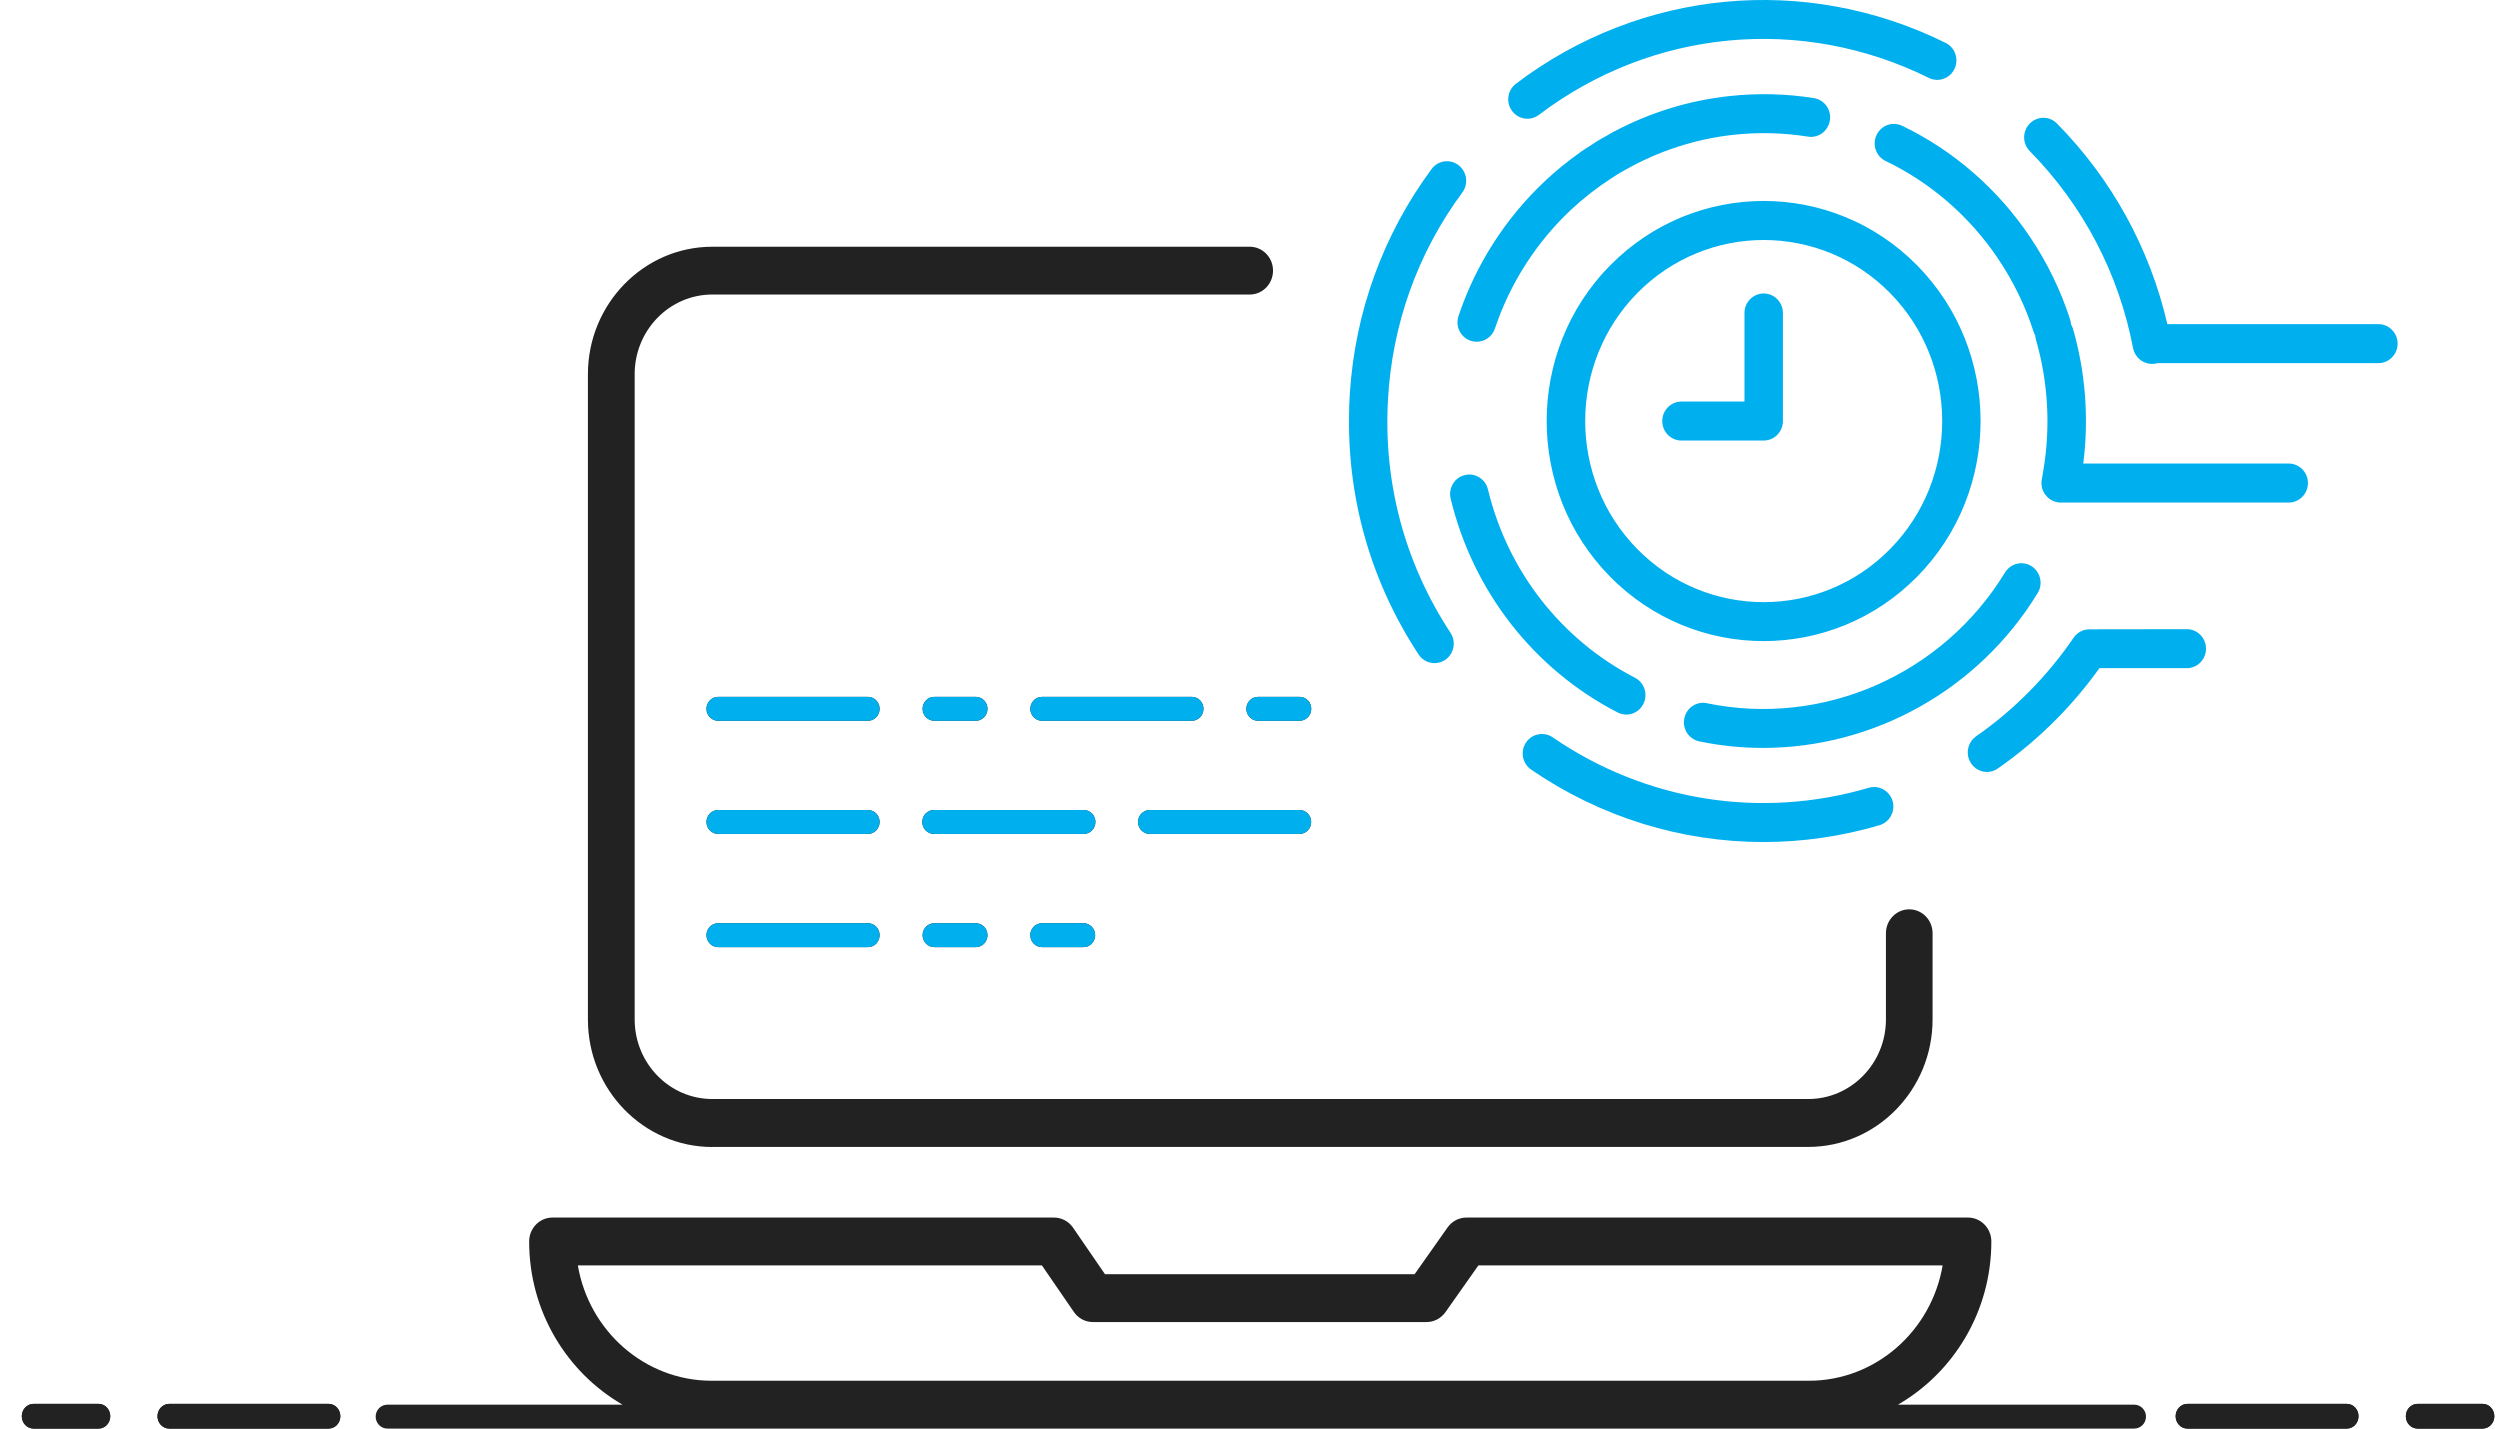 <?xml version="1.0" encoding="UTF-8"?> <svg xmlns="http://www.w3.org/2000/svg" width="91" height="52" viewBox="0 0 91 52" fill="none"><path d="M58.612 9.659C61.692 6.534 66.703 6.534 69.783 9.659C72.863 12.784 72.863 17.867 69.783 20.992C68.244 22.553 66.219 23.336 64.196 23.336C62.173 23.336 60.151 22.555 58.609 20.992C55.529 17.867 55.529 12.784 58.609 9.659H58.612ZM68.795 19.99C71.33 17.418 71.33 13.235 68.795 10.663C67.528 9.378 65.863 8.736 64.199 8.736C62.534 8.736 60.87 9.381 59.602 10.663C57.068 13.235 57.068 17.418 59.602 19.99C62.137 22.561 66.261 22.561 68.795 19.99ZM61.205 14.617H63.499V11.393C63.499 11.001 63.813 10.683 64.199 10.683C64.585 10.683 64.898 11.001 64.898 11.393V15.327C64.898 15.718 64.585 16.036 64.199 16.036H61.205C60.819 16.036 60.506 15.718 60.506 15.327C60.506 14.935 60.819 14.617 61.205 14.617ZM59.197 26.01C59.09 26.01 58.981 25.984 58.881 25.933C55.831 24.361 53.618 21.522 52.804 18.151C52.712 17.77 52.941 17.387 53.316 17.294C53.691 17.2 54.069 17.433 54.161 17.813C54.877 20.785 56.827 23.282 59.513 24.67C59.857 24.849 59.994 25.274 59.818 25.624C59.695 25.871 59.449 26.012 59.194 26.012L59.197 26.01ZM56.231 6.593C56.634 6.216 57.062 5.87 57.51 5.552C57.518 5.543 57.526 5.535 57.538 5.529C57.655 5.447 57.776 5.373 57.896 5.296C57.968 5.251 58.038 5.2 58.111 5.154C58.229 5.081 58.352 5.015 58.472 4.947C58.564 4.896 58.654 4.839 58.746 4.788C58.752 4.788 58.758 4.785 58.763 4.783C60.058 4.096 61.482 3.656 62.948 3.497C63.978 3.386 65.013 3.409 66.026 3.571C66.406 3.63 66.669 3.994 66.608 4.382C66.549 4.768 66.191 5.035 65.807 4.973C64.915 4.831 64.003 4.808 63.096 4.907C61.715 5.058 60.377 5.495 59.172 6.176C59.06 6.241 58.945 6.301 58.836 6.372C58.777 6.406 58.724 6.446 58.665 6.483C58.142 6.82 57.644 7.206 57.182 7.638C55.921 8.824 54.964 10.317 54.416 11.958C54.318 12.253 54.044 12.44 53.752 12.44C53.677 12.44 53.602 12.429 53.529 12.403C53.162 12.278 52.966 11.875 53.09 11.504C53.713 9.639 54.799 7.942 56.231 6.596V6.593ZM62.134 25.598C66.356 26.472 70.717 24.559 72.983 20.838C73.188 20.506 73.618 20.401 73.946 20.608C74.273 20.816 74.376 21.253 74.172 21.585C72.013 25.127 68.183 27.224 64.174 27.224C63.404 27.224 62.627 27.148 61.854 26.986C61.477 26.907 61.23 26.532 61.309 26.149C61.387 25.765 61.754 25.516 62.134 25.595V25.598ZM74.474 18.04C74.34 17.881 74.284 17.668 74.32 17.464L74.382 17.095C74.645 15.522 74.55 13.888 74.108 12.361C74.094 12.31 74.085 12.261 74.083 12.21C74.06 12.168 74.038 12.125 74.024 12.08C73.722 11.134 73.283 10.238 72.726 9.409C71.694 7.879 70.281 6.65 68.639 5.861C68.289 5.694 68.141 5.271 68.306 4.916C68.471 4.561 68.888 4.411 69.237 4.578C71.103 5.475 72.709 6.869 73.881 8.609C74.514 9.548 75.011 10.567 75.356 11.64C75.372 11.697 75.381 11.75 75.386 11.807C75.414 11.855 75.437 11.906 75.454 11.96C75.912 13.544 76.041 15.233 75.831 16.873H83.309C83.695 16.873 84.009 17.191 84.009 17.583C84.009 17.975 83.695 18.293 83.309 18.293H75.011C74.805 18.293 74.612 18.202 74.477 18.04H74.474ZM70.205 2.833C65.575 0.542 60.139 1.056 56.016 4.181C55.89 4.277 55.744 4.323 55.599 4.323C55.386 4.323 55.176 4.223 55.039 4.039C54.807 3.724 54.872 3.281 55.182 3.046C59.725 -0.394 65.718 -0.965 70.821 1.561C71.168 1.734 71.313 2.157 71.142 2.509C70.975 2.861 70.555 3.006 70.208 2.836L70.205 2.833ZM78.332 13.246C78.332 13.246 78.324 13.246 78.321 13.246C77.991 13.241 77.708 13.002 77.644 12.673C77.124 9.951 75.823 7.47 73.884 5.501C73.61 5.223 73.61 4.774 73.884 4.496C74.158 4.218 74.6 4.218 74.874 4.496C76.869 6.52 78.251 9.034 78.892 11.799H86.574C86.96 11.799 87.273 12.117 87.273 12.508C87.273 12.9 86.96 13.218 86.574 13.218H78.534C78.469 13.238 78.402 13.246 78.335 13.246H78.332ZM49.108 14.867C49.108 14.867 49.108 14.861 49.108 14.858C49.111 14.736 49.12 14.614 49.125 14.489C49.128 14.435 49.128 14.379 49.134 14.325C49.134 14.325 49.134 14.325 49.134 14.322C49.324 11.356 50.345 8.54 52.11 6.153C52.343 5.838 52.782 5.776 53.09 6.012C53.397 6.247 53.462 6.693 53.229 7.005C51.598 9.213 50.667 11.824 50.521 14.575C50.356 17.589 51.14 20.512 52.799 23.035C53.014 23.362 52.924 23.802 52.605 24.02C52.485 24.099 52.351 24.139 52.219 24.139C51.993 24.139 51.772 24.029 51.638 23.824C49.878 21.148 49.011 18.063 49.111 14.87L49.108 14.867ZM56.517 26.838C59.902 29.163 64.095 29.833 68.023 28.675C68.395 28.567 68.781 28.783 68.89 29.157C68.999 29.535 68.784 29.926 68.415 30.037C67.022 30.449 65.6 30.65 64.188 30.65C61.205 30.65 58.265 29.75 55.733 28.013C55.414 27.795 55.33 27.352 55.546 27.029C55.761 26.705 56.198 26.62 56.517 26.838ZM71.929 26.802C72.625 26.319 73.283 25.763 73.884 25.152C74.474 24.554 75.009 23.901 75.479 23.214C75.607 23.024 75.82 22.91 76.047 22.907L79.6 22.902C79.986 22.902 80.299 23.22 80.299 23.611C80.299 24.003 79.986 24.321 79.6 24.321H76.419C75.954 24.971 75.437 25.587 74.874 26.157C74.211 26.83 73.487 27.44 72.72 27.974C72.6 28.059 72.463 28.099 72.326 28.099C72.102 28.099 71.884 27.991 71.749 27.789C71.531 27.466 71.612 27.026 71.931 26.802H71.929Z" fill="#00AFEE"></path><path d="M11.964 51.101H6.157C5.924 51.101 5.732 51.304 5.732 51.551C5.732 51.798 5.924 52 6.157 52H11.964C12.198 52 12.389 51.798 12.389 51.551C12.389 51.304 12.198 51.101 11.964 51.101Z" fill="#222222"></path><path d="M85.425 51.101H79.618C79.385 51.101 79.193 51.304 79.193 51.551C79.193 51.798 79.385 52 79.618 52H85.425C85.659 52 85.85 51.798 85.85 51.551C85.85 51.304 85.659 51.101 85.425 51.101Z" fill="#222222"></path><path d="M90.369 51.101H87.997C87.763 51.101 87.572 51.304 87.572 51.551C87.572 51.798 87.763 52 87.997 52H90.369C90.602 52 90.794 51.798 90.794 51.551C90.794 51.304 90.602 51.101 90.369 51.101Z" fill="#222222"></path><path d="M3.59 51.101H1.218C0.984 51.101 0.793 51.304 0.793 51.551C0.793 51.797 0.984 52 1.218 52H3.59C3.823 52 4.014 51.797 4.014 51.551C4.014 51.304 3.823 51.101 3.59 51.101Z" fill="#222222"></path><path d="M11.964 51.101H6.157C5.924 51.101 5.732 51.304 5.732 51.551C5.732 51.798 5.924 52 6.157 52H11.964C12.198 52 12.389 51.798 12.389 51.551C12.389 51.304 12.198 51.101 11.964 51.101Z" fill="#222222"></path><path d="M85.425 51.101H79.618C79.385 51.101 79.193 51.304 79.193 51.551C79.193 51.798 79.385 52 79.618 52H85.425C85.659 52 85.85 51.798 85.85 51.551C85.85 51.304 85.659 51.101 85.425 51.101Z" fill="#222222"></path><path d="M90.369 51.101H87.997C87.763 51.101 87.572 51.304 87.572 51.551C87.572 51.798 87.763 52 87.997 52H90.369C90.602 52 90.794 51.798 90.794 51.551C90.794 51.304 90.602 51.101 90.369 51.101Z" fill="#222222"></path><path d="M3.59 51.101H1.218C0.984 51.101 0.793 51.304 0.793 51.551C0.793 51.797 0.984 52 1.218 52H3.59C3.823 52 4.014 51.797 4.014 51.551C4.014 51.304 3.823 51.101 3.59 51.101Z" fill="#222222"></path><path d="M31.594 25.366H26.139C25.906 25.366 25.715 25.562 25.715 25.801C25.715 26.04 25.906 26.236 26.139 26.236H31.594C31.827 26.236 32.018 26.04 32.018 25.801C32.018 25.562 31.827 25.366 31.594 25.366Z" fill="#222222"></path><path d="M43.807 25.801C43.807 25.562 43.616 25.366 43.383 25.366H37.928C37.695 25.366 37.504 25.562 37.504 25.801C37.504 26.04 37.695 26.236 37.928 26.236H43.383C43.616 26.236 43.807 26.04 43.807 25.801Z" fill="#222222"></path><path d="M34.007 26.236H35.52C35.753 26.236 35.945 26.04 35.945 25.801C35.945 25.562 35.753 25.366 35.52 25.366H34.007C33.773 25.366 33.582 25.562 33.582 25.801C33.582 26.04 33.773 26.236 34.007 26.236Z" fill="#222222"></path><path d="M47.305 25.366H45.792C45.558 25.366 45.367 25.562 45.367 25.801C45.367 26.04 45.558 26.236 45.792 26.236H47.305C47.538 26.236 47.73 26.04 47.73 25.801C47.73 25.562 47.538 25.366 47.305 25.366Z" fill="#222222"></path><path d="M31.594 29.485H26.139C25.906 29.485 25.715 29.681 25.715 29.92C25.715 30.159 25.906 30.355 26.139 30.355H31.594C31.827 30.355 32.018 30.159 32.018 29.92C32.018 29.681 31.827 29.485 31.594 29.485Z" fill="#222222"></path><path d="M39.449 29.485H33.995C33.761 29.485 33.57 29.681 33.57 29.92C33.57 30.159 33.761 30.355 33.995 30.355H39.449C39.682 30.355 39.874 30.159 39.874 29.92C39.874 29.681 39.682 29.485 39.449 29.485Z" fill="#222222"></path><path d="M41.848 30.355H47.303C47.536 30.355 47.727 30.159 47.727 29.92C47.727 29.681 47.536 29.485 47.303 29.485H41.848C41.615 29.485 41.424 29.681 41.424 29.92C41.424 30.159 41.615 30.355 41.848 30.355Z" fill="#222222"></path><path d="M31.594 33.605H26.139C25.906 33.605 25.715 33.801 25.715 34.04C25.715 34.279 25.906 34.475 26.139 34.475H31.594C31.827 34.475 32.018 34.279 32.018 34.04C32.018 33.801 31.827 33.605 31.594 33.605Z" fill="#222222"></path><path d="M34.007 33.605C33.773 33.605 33.582 33.801 33.582 34.04C33.582 34.279 33.773 34.475 34.007 34.475H35.52C35.753 34.475 35.945 34.279 35.945 34.04C35.945 33.801 35.753 33.605 35.52 33.605H34.007Z" fill="#222222"></path><path d="M39.44 33.605H37.926C37.693 33.605 37.502 33.801 37.502 34.04C37.502 34.279 37.693 34.475 37.926 34.475H39.44C39.673 34.475 39.864 34.279 39.864 34.04C39.864 33.801 39.673 33.605 39.44 33.605Z" fill="#222222"></path><path d="M25.924 41.748H65.819C68.314 41.748 70.346 39.665 70.346 37.107V33.971C70.346 33.489 69.967 33.1 69.497 33.1C69.027 33.1 68.648 33.489 68.648 33.971V37.107C68.648 38.705 67.381 40.004 65.822 40.004H25.928C24.369 40.004 23.102 38.705 23.102 37.107V13.618C23.102 12.02 24.369 10.721 25.928 10.721H45.489C45.959 10.721 46.338 10.333 46.338 9.851C46.338 9.369 45.959 8.981 45.489 8.981H25.928C23.432 8.981 21.4 11.064 21.4 13.622V37.11C21.4 39.668 23.432 41.751 25.928 41.751L25.924 41.748Z" fill="#222222"></path><path d="M31.594 25.366H26.139C25.906 25.366 25.715 25.562 25.715 25.801C25.715 26.04 25.906 26.236 26.139 26.236H31.594C31.827 26.236 32.018 26.04 32.018 25.801C32.018 25.562 31.827 25.366 31.594 25.366Z" fill="#00AFEE"></path><path d="M43.807 25.801C43.807 25.562 43.616 25.366 43.383 25.366H37.928C37.695 25.366 37.504 25.562 37.504 25.801C37.504 26.04 37.695 26.236 37.928 26.236H43.383C43.616 26.236 43.807 26.04 43.807 25.801Z" fill="#00AFEE"></path><path d="M34.007 26.236H35.52C35.753 26.236 35.945 26.04 35.945 25.801C35.945 25.562 35.753 25.366 35.52 25.366H34.007C33.773 25.366 33.582 25.562 33.582 25.801C33.582 26.04 33.773 26.236 34.007 26.236Z" fill="#00AFEE"></path><path d="M47.305 25.366H45.792C45.558 25.366 45.367 25.562 45.367 25.801C45.367 26.04 45.558 26.236 45.792 26.236H47.305C47.538 26.236 47.73 26.04 47.73 25.801C47.73 25.562 47.538 25.366 47.305 25.366Z" fill="#00AFEE"></path><path d="M31.594 29.485H26.139C25.906 29.485 25.715 29.681 25.715 29.92C25.715 30.159 25.906 30.355 26.139 30.355H31.594C31.827 30.355 32.018 30.159 32.018 29.92C32.018 29.681 31.827 29.485 31.594 29.485Z" fill="#00AFEE"></path><path d="M39.449 29.485H33.995C33.761 29.485 33.57 29.681 33.57 29.92C33.57 30.159 33.761 30.355 33.995 30.355H39.449C39.682 30.355 39.874 30.159 39.874 29.92C39.874 29.681 39.682 29.485 39.449 29.485Z" fill="#00AFEE"></path><path d="M41.848 30.355H47.303C47.536 30.355 47.727 30.159 47.727 29.92C47.727 29.681 47.536 29.485 47.303 29.485H41.848C41.615 29.485 41.424 29.681 41.424 29.92C41.424 30.159 41.615 30.355 41.848 30.355Z" fill="#00AFEE"></path><path d="M31.594 33.605H26.139C25.906 33.605 25.715 33.801 25.715 34.04C25.715 34.279 25.906 34.475 26.139 34.475H31.594C31.827 34.475 32.018 34.279 32.018 34.04C32.018 33.801 31.827 33.605 31.594 33.605Z" fill="#00AFEE"></path><path d="M34.007 33.605C33.773 33.605 33.582 33.801 33.582 34.04C33.582 34.279 33.773 34.475 34.007 34.475H35.52C35.753 34.475 35.945 34.279 35.945 34.04C35.945 33.801 35.753 33.605 35.52 33.605H34.007Z" fill="#00AFEE"></path><path d="M39.44 33.605H37.926C37.693 33.605 37.502 33.801 37.502 34.04C37.502 34.279 37.693 34.475 37.926 34.475H39.44C39.673 34.475 39.864 34.279 39.864 34.04C39.864 33.801 39.673 33.605 39.44 33.605Z" fill="#00AFEE"></path><path d="M77.689 51.13H69.085C71.111 49.96 72.485 47.738 72.485 45.189C72.485 44.708 72.105 44.319 71.635 44.319H53.38C53.108 44.319 52.852 44.452 52.69 44.681L51.491 46.382H40.222L39.059 44.688C38.9 44.455 38.641 44.319 38.365 44.319H20.11C19.64 44.319 19.261 44.708 19.261 45.189C19.261 47.738 20.635 49.96 22.661 51.13H14.098C13.865 51.13 13.674 51.326 13.674 51.565C13.674 51.804 13.865 52 14.098 52H77.689C77.923 52 78.114 51.804 78.114 51.565C78.114 51.326 77.923 51.13 77.689 51.13ZM21.034 46.06H37.925L39.088 47.754C39.247 47.987 39.506 48.123 39.782 48.123H51.925C52.197 48.123 52.453 47.99 52.615 47.761L53.814 46.06H70.712C70.307 48.442 68.278 50.259 65.841 50.259H25.905C23.468 50.259 21.436 48.442 21.034 46.06Z" fill="#222222"></path></svg> 